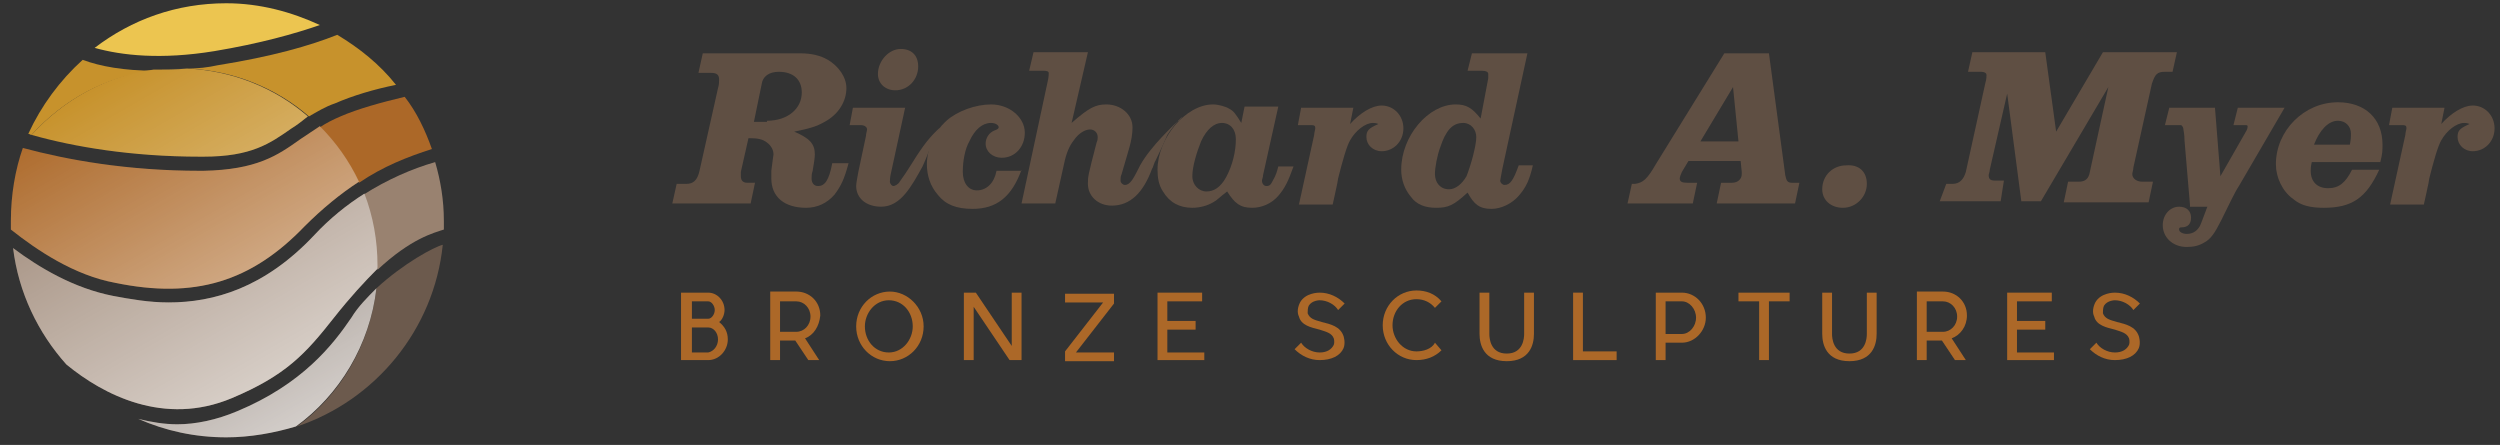 <?xml version="1.0" encoding="utf-8"?>
<!-- Generator: Adobe Illustrator 20.0.0, SVG Export Plug-In . SVG Version: 6.00 Build 0)  -->
<svg version="1.1" id="Layer_1" xmlns="http://www.w3.org/2000/svg" xmlns:xlink="http://www.w3.org/1999/xlink" x="0px" y="0px"
	 viewBox="0 0 229.8 40.9" enable-background="new 0 0 229.8 40.9" xml:space="preserve">
<rect x="0" y="0" width="229.8" height="40.9" fill="#333333" stroke="none"/>
<g>
	<path fill="#C7922C" d="M14.2,6.5c-2.8,0-5-0.4-6.6-1c-2.1,1.9-3.8,4.2-5,6.8c0.1,0,0.2,0.1,0.3,0.1C5.8,9.2,9.7,7,14.2,6.5z"/>
	<g>
		<path fill="none" d="M18.7,15.7c-0.1,0-0.2,0-0.3,0c-6.7,0-12.2-1-16.3-2.1C1.4,15.6,1,17.9,1,20.3c0,0.3,0,0.5,0,0.8
			c2.4,1.9,5.8,4.2,9.6,4.9c7.3,1.5,12.5-0.1,17.4-5.2c1.6-1.6,3.3-3,5-4.1c-0.9-1.9-2.1-3.6-3.6-5.1c-0.6,0.4-1.2,0.8-1.8,1.2
			C25.5,14.3,23.6,15.6,18.7,15.7z"/>
		<path fill="none" d="M32.3,29.2c-1.7,2.5-4.5,6.1-10.5,8.6C19.9,38.6,18,39,16.3,39c-1.2,0-2.4-0.2-3.6-0.5
			c2.5,1.1,5.2,1.7,8.1,1.7c2.2,0,4.4-0.4,6.4-1c4-2.9,6.8-7.5,7.4-12.7C33.8,27.3,32.9,28.2,32.3,29.2z"/>
		<path fill="none" d="M15.5,27.8c-1.8,0-3.5-0.3-5.1-0.6c-3.6-0.7-6.8-2.6-9.2-4.4c0.5,4.1,2.3,7.8,4.9,10.7
			c3.4,2.8,9,5.7,15.2,3.1c5-2.1,6.8-4.1,9.4-7.4c1.5-1.9,2.8-3.3,4-4.5c0-0.1,0-0.2,0-0.3c0-2.3-0.4-4.5-1.2-6.6
			c-1.6,1-3.2,2.3-4.6,3.8C24.3,26.5,19.6,27.8,15.5,27.8z"/>
		<path fill="#998270" d="M34.7,24.8c3.1-2.9,5.2-3.4,6.1-3.7c0-0.3,0-0.5,0-0.8c0-1.9-0.3-3.7-0.8-5.4c-2.1,0.6-4.4,1.6-6.6,3
			c0.8,2,1.2,4.3,1.2,6.6C34.7,24.6,34.7,24.7,34.7,24.8z"/>
		<path fill="#AC6828" d="M39.7,13.7c-0.6-1.7-1.4-3.4-2.5-4.8c-2.1,0.5-4.3,1.1-5.9,1.8c-0.7,0.3-1.3,0.6-1.9,1
			c1.5,1.5,2.7,3.2,3.6,5.1C35.2,15.3,37.5,14.4,39.7,13.7z"/>
		<path fill="#C7922C" d="M36.4,7.8C34.9,5.9,33,4.4,31,3.2c-2.5,1-6,2-11,2.8c-0.9,0.2-1.8,0.3-2.7,0.3c4.2,0.2,8.1,1.8,11.1,4.4
			c0.7-0.4,1.5-0.9,2.4-1.2C32.4,8.8,34.4,8.2,36.4,7.8z"/>
		<path fill="#ECC550" d="M19.7,4.7c4.2-0.7,7.4-1.6,9.7-2.4c-2.6-1.2-5.5-2-8.6-2c-4.6,0-8.7,1.5-12.1,4.1
			C11.2,5.1,14.8,5.5,19.7,4.7z"/>
		<path fill="#6C5A4D" d="M27.3,39.2c7.2-2.4,12.6-8.9,13.4-16.7c-0.8,0.2-3.6,1.7-6.1,4C34,31.7,31.3,36.3,27.3,39.2z"/>
	</g>
	<linearGradient id="SVGID_1_" gradientUnits="userSpaceOnUse" x1="32.87" y1="36.078" x2="14.672" y2="4.557">
		<stop  offset="0" style="stop-color:#FFFFFF;stop-opacity:0.7"/>
		<stop  offset="1" style="stop-color:#FFFFFF;stop-opacity:0"/>
	</linearGradient>
	<path fill="url(#SVGID_1_)" d="M17.3,6.3c-0.2,0-0.5,0-0.7,0c-0.8,0-1.6,0.1-2.3,0.2c0.1,0,0.1,0,0.2,0C15.3,6.5,16.2,6.4,17.3,6.3
		z"/>
	<path fill="#998270" d="M15.5,27.8c-1.8,0-3.5-0.3-5.1-0.6c-3.6-0.7-6.8-2.6-9.2-4.4c0.5,4.1,2.3,7.8,4.9,10.7
		c3.4,2.8,9,5.7,15.2,3.1c5-2.1,6.8-4.1,9.4-7.4c1.5-1.9,2.8-3.3,4-4.5c0-0.1,0-0.2,0-0.3c0-2.3-0.4-4.5-1.2-6.6
		c-1.6,1-3.2,2.3-4.6,3.8C24.3,26.5,19.6,27.8,15.5,27.8z"/>
	<linearGradient id="SVGID_2_" gradientUnits="userSpaceOnUse" x1="27.337" y1="39.272" x2="9.139" y2="7.752">
		<stop  offset="0" style="stop-color:#FFFFFF;stop-opacity:0.7"/>
		<stop  offset="1" style="stop-color:#FFFFFF;stop-opacity:0"/>
	</linearGradient>
	<path fill="url(#SVGID_2_)" d="M15.5,27.8c-1.8,0-3.5-0.3-5.1-0.6c-3.6-0.7-6.8-2.6-9.2-4.4c0.5,4.1,2.3,7.8,4.9,10.7
		c3.4,2.8,9,5.7,15.2,3.1c5-2.1,6.8-4.1,9.4-7.4c1.5-1.9,2.8-3.3,4-4.5c0-0.1,0-0.2,0-0.3c0-2.3-0.4-4.5-1.2-6.6
		c-1.6,1-3.2,2.3-4.6,3.8C24.3,26.5,19.6,27.8,15.5,27.8z"/>
	<path fill="#AC6828" d="M18.7,15.7c-0.1,0-0.2,0-0.3,0c-6.7,0-12.2-1-16.3-2.1C1.4,15.6,1,17.9,1,20.3c0,0.3,0,0.5,0,0.8
		c2.4,1.9,5.8,4.2,9.6,4.9c7.3,1.5,12.5-0.1,17.4-5.2c1.6-1.6,3.3-3,5-4.1c-0.9-1.9-2.1-3.6-3.6-5.1c-0.6,0.4-1.2,0.8-1.8,1.2
		C25.5,14.3,23.6,15.6,18.7,15.7z"/>
	<linearGradient id="SVGID_3_" gradientUnits="userSpaceOnUse" x1="28.429" y1="38.642" x2="10.23" y2="7.122">
		<stop  offset="0" style="stop-color:#FFFFFF;stop-opacity:0.7"/>
		<stop  offset="1" style="stop-color:#FFFFFF;stop-opacity:0"/>
	</linearGradient>
	<path fill="url(#SVGID_3_)" d="M18.7,15.7c-0.1,0-0.2,0-0.3,0c-6.7,0-12.2-1-16.3-2.1C1.4,15.6,1,17.9,1,20.3c0,0.3,0,0.5,0,0.8
		c2.4,1.9,5.8,4.2,9.6,4.9c7.3,1.5,12.5-0.1,17.4-5.2c1.6-1.6,3.3-3,5-4.1c-0.9-1.9-2.1-3.6-3.6-5.1c-0.6,0.4-1.2,0.8-1.8,1.2
		C25.5,14.3,23.6,15.6,18.7,15.7z"/>
	<path fill="#C7922C" d="M18.7,14.4c4.4,0,6.1-1.2,8.1-2.6c0.5-0.3,1-0.7,1.5-1.1c-3-2.6-6.9-4.2-11.1-4.4c-1,0.1-2,0.1-2.9,0.1
		c-0.1,0-0.1,0-0.2,0C9.7,7,5.8,9.2,2.9,12.4c3.9,1.1,9.2,2,15.5,2C18.5,14.4,18.6,14.4,18.7,14.4z"/>
	<linearGradient id="SVGID_4_" gradientUnits="userSpaceOnUse" x1="30.579" y1="37.4" x2="12.381" y2="5.88">
		<stop  offset="0" style="stop-color:#FFFFFF;stop-opacity:0.7"/>
		<stop  offset="1" style="stop-color:#FFFFFF;stop-opacity:0"/>
	</linearGradient>
	<path fill="url(#SVGID_4_)" d="M18.7,14.4c4.4,0,6.1-1.2,8.1-2.6c0.5-0.3,1-0.7,1.5-1.1c-3-2.6-6.9-4.2-11.1-4.4
		c-1,0.1-2,0.1-2.9,0.1c-0.1,0-0.1,0-0.2,0C9.7,7,5.8,9.2,2.9,12.4c3.9,1.1,9.2,2,15.5,2C18.5,14.4,18.6,14.4,18.7,14.4z"/>
	<path fill="#6C5A4D" d="M32.3,29.2c-1.7,2.5-4.5,6.1-10.5,8.6C19.9,38.6,18,39,16.3,39c-1.2,0-2.4-0.2-3.6-0.5
		c2.5,1.1,5.2,1.7,8.1,1.7c2.2,0,4.4-0.4,6.4-1c4-2.9,6.8-7.5,7.4-12.7C33.8,27.3,32.9,28.2,32.3,29.2z"/>
	<linearGradient id="SVGID_5_" gradientUnits="userSpaceOnUse" x1="27.537" y1="39.156" x2="9.339" y2="7.636">
		<stop  offset="0" style="stop-color:#FFFFFF;stop-opacity:0.7"/>
		<stop  offset="1" style="stop-color:#FFFFFF;stop-opacity:0"/>
	</linearGradient>
	<path fill="url(#SVGID_5_)" d="M32.3,29.2c-1.7,2.5-4.5,6.1-10.5,8.6C19.9,38.6,18,39,16.3,39c-1.2,0-2.4-0.2-3.6-0.5
		c2.5,1.1,5.2,1.7,8.1,1.7c2.2,0,4.4-0.4,6.4-1c4-2.9,6.8-7.5,7.4-12.7C33.8,27.3,32.9,28.2,32.3,29.2z"/>
</g>
<g>
	<path fill="#AC6828" d="M66.9,31.2c0,1-0.8,1.9-1.8,1.9h-2.5v-6.2h2.5c0.8,0,1.5,0.7,1.5,1.6c0,0.4-0.2,0.9-0.5,1.1
		C66.6,30,66.9,30.5,66.9,31.2z M63.6,29.3h1.5c0,0,0,0,0,0c0.3,0,0.6-0.4,0.6-0.8c0-0.4-0.3-0.8-0.6-0.8h-1.5V29.3z M66,31.2
		c0-0.6-0.4-1.1-0.9-1.1c0,0,0,0,0,0h-1.5v2.3h1.5C65.6,32.3,66,31.8,66,31.2z"/>
	<path fill="#AC6828" d="M74,31.1l1.3,2h-1l-1.2-1.8h-1.4v1.8h-0.9v-1.8v-0.8v-2.9v-0.8h0.9h1.5c1.2,0,2.2,0.9,2.2,2.2
		C75.3,30,74.8,30.8,74,31.1z M71.7,30.5h1.5c0.7,0,1.3-0.6,1.3-1.4c0-0.8-0.6-1.4-1.3-1.4h-1.5V30.5z"/>
	<path fill="#AC6828" d="M84.9,30c0,1.8-1.4,3.2-3.1,3.2c-1.7,0-3.1-1.4-3.1-3.2s1.4-3.2,3.1-3.2C83.4,26.8,84.9,28.2,84.9,30z
		 M79.5,30c0,1.3,0.9,2.4,2.2,2.4c1.3,0,2.2-1.2,2.2-2.4c0-1.3-0.9-2.4-2.2-2.4C80.4,27.6,79.5,28.8,79.5,30z"/>
	<path fill="#AC6828" d="M93.9,33.1h-1.1l-3.3-4.9v4.9h-0.9v-6.2h1.1l3.3,4.9v-4.9h0.9V33.1z"/>
	<path fill="#AC6828" d="M102.4,27.9l-3.5,4.5h3.5v0.8h-4.5v-0.9l3.5-4.5h-3.5v-0.8h4.1h0.4V27.9z"/>
	<path fill="#AC6828" d="M110.7,32.3v0.8h-4.3v-6.2h4.1v0.8h-3.2v1.8h2.6v0.8h-2.6v2.1H110.7z"/>
	<path fill="#AC6828" d="M123.5,32c-0.3,0.7-1.1,1.1-2.2,1.1c-0.9,0-1.7-0.4-2.3-1l0.6-0.6c0.3,0.5,1,0.9,1.7,0.9
		c0.7,0,1.1-0.3,1.3-0.7c0.1-0.3,0-0.6,0-0.6c-0.2-0.5-0.7-0.6-1.3-0.8c-0.8-0.2-1.7-0.4-1.9-1.2c-0.2-0.4-0.1-0.9,0.1-1.3
		c0.5-0.9,1.7-0.9,1.8-0.9c0.9,0,1.7,0.4,2.3,1l-0.6,0.6c-0.3-0.5-1-0.9-1.7-0.9c0,0-0.7,0-1,0.5c-0.1,0.2-0.1,0.5-0.1,0.7
		c0.2,0.5,0.6,0.6,1.3,0.8c0.8,0.2,1.7,0.4,2,1.3C123.5,30.9,123.7,31.5,123.5,32z"/>
	<path fill="#AC6828" d="M132.5,32.2c-0.6,0.6-1.4,0.9-2.3,0.9c-1.7,0-3.1-1.4-3.1-3.2c0-1.8,1.4-3.2,3.1-3.2c0.9,0,1.7,0.3,2.3,1
		l-0.6,0.6c-0.4-0.5-1-0.8-1.7-0.8c-1.3,0-2.2,1.1-2.2,2.4c0,1.2,0.9,2.4,2.2,2.4c0.6,0,1.4-0.2,1.7-0.8L132.5,32.2z"/>
	<path fill="#AC6828" d="M141,26.9v3.8c0,1-0.4,2.5-2.5,2.5c-2.1,0-2.5-1.5-2.5-2.5v-3.8h0.9v3.8c0,0.4,0.1,1.8,1.6,1.8
		s1.6-1.4,1.6-1.8v-3.8H141z"/>
	<path fill="#AC6828" d="M148.6,32.3v0.8h-4v-6.2h0.9v5.4H148.6z"/>
	<path fill="#AC6828" d="M154.6,31.5h-1.5v1.6h-0.9v-6.2h2.4c1.2,0,2.2,1,2.2,2.3C156.8,30.4,155.8,31.5,154.6,31.5z M155.9,29.2
		c0-0.8-0.6-1.5-1.3-1.5h-1.5v3h1.5C155.3,30.7,155.9,30,155.9,29.2z"/>
	<path fill="#AC6828" d="M164.5,27.7h-1.9v5.4h-0.9v-5.4h-1.9v-0.8h4.7V27.7z"/>
	<path fill="#AC6828" d="M172.5,26.9v3.8c0,1-0.4,2.5-2.5,2.5s-2.5-1.5-2.5-2.5v-3.8h0.9v3.8c0,0.4,0.1,1.8,1.6,1.8s1.6-1.4,1.6-1.8
		v-3.8H172.5z"/>
	<path fill="#AC6828" d="M179.4,31.1l1.3,2h-1l-1.2-1.8h-1.4v1.8h-0.9v-1.8v-0.8v-2.9v-0.8h0.9h1.5c1.2,0,2.2,0.9,2.2,2.2
		C180.8,30,180.2,30.8,179.4,31.1z M177.1,30.5h1.5c0.7,0,1.3-0.6,1.3-1.4c0-0.8-0.6-1.4-1.3-1.4h-1.5V30.5z"/>
	<path fill="#AC6828" d="M188.8,32.3v0.8h-4.3v-6.2h4.1v0.8h-3.2v1.8h2.6v0.8h-2.6v2.1H188.8z"/>
	<path fill="#AC6828" d="M196.6,32c-0.3,0.7-1.1,1.1-2.2,1.1c-0.9,0-1.7-0.4-2.3-1l0.6-0.6c0.3,0.5,1,0.9,1.7,0.9
		c0.7,0,1.1-0.3,1.3-0.7c0.1-0.3,0-0.6,0-0.6c-0.2-0.5-0.7-0.6-1.3-0.8c-0.8-0.2-1.7-0.4-1.9-1.2c-0.2-0.4-0.1-0.9,0.1-1.3
		c0.5-0.9,1.7-0.9,1.8-0.9c0.9,0,1.7,0.4,2.3,1l-0.6,0.6c-0.3-0.5-1-0.9-1.7-0.9c0,0-0.7,0-1,0.5c-0.1,0.2-0.1,0.5-0.1,0.7
		c0.2,0.5,0.6,0.6,1.3,0.8c0.8,0.2,1.7,0.4,2,1.3C196.6,30.9,196.8,31.5,196.6,32z"/>
</g>
<g>
	<path fill="#5F4F43" d="M62.2,16.9h0.9c0.6,0,1-0.3,1.2-1.2L66,8.1c0.1-0.3,0.1-0.6,0.1-0.8c0-0.4-0.2-0.6-0.7-0.6h-1.2l0.4-1.8
		h8.9c1.1,0,1.9,0.2,2.6,0.6c1,0.6,1.7,1.6,1.7,2.6c0,1.2-0.7,2.4-2,3.1c-0.7,0.4-1.3,0.6-2.8,0.9c1.4,0.6,1.9,1.1,1.9,2.1
		c0,0.3-0.1,0.9-0.2,1.5c-0.1,0.3-0.1,0.5-0.1,0.7c0,0.4,0.2,0.7,0.6,0.7c0.6,0,1-0.5,1.3-2.1H78c-0.4,1.5-0.7,2.1-1.3,2.9
		c-0.7,0.8-1.6,1.2-2.6,1.2c-2,0-3.2-1-3.2-2.7c0-0.2,0-0.5,0-0.7c0.1-0.9,0.2-1.4,0.2-1.5c0-0.4-0.2-0.8-0.6-1.1
		c-0.4-0.3-0.8-0.4-1.7-0.4l-0.7,3.1c0,0.1,0,0.2,0,0.4c0,0.4,0.2,0.6,0.6,0.6h0.7l-0.4,1.9h-7.2L62.2,16.9z M70.5,11.1
		c1.9,0,3.2-1.1,3.2-2.6c0-1.2-0.8-1.9-2.1-1.9c-0.9,0-1.5,0.4-1.6,1.2l-0.7,3.4H70.5z"/>
	<path fill="#5F4F43" d="M78.4,9.9h4.8l-1.3,6c-0.1,0.4-0.1,0.7-0.1,0.8c0,0.2,0.2,0.4,0.3,0.4c0.2,0,0.5-0.2,0.6-0.4
		c0.3-0.4,0.7-1,1.2-1.8c0.3-0.5,0.9-1.4,1.3-1.9c0.9-1.1,1.5-1.5,1.5-1.5s-0.1-0.2-0.7,1c-0.3,0.5-0.9,2.2-1.2,2.8
		c-1,1.8-2,3.7-3.8,3.7c-1.4,0-2.3-0.8-2.3-1.9c0-0.2,0.1-0.8,0.2-1.3l0.7-3.3c0-0.2,0.1-0.5,0.1-0.6c0-0.2-0.2-0.4-0.6-0.4h-1
		L78.4,9.9z M84.4,6.1c0,1.2-0.9,2.2-2.1,2.2c-0.9,0-1.6-0.6-1.6-1.5c0-1.2,1-2.3,2.1-2.3C83.8,4.5,84.4,5.1,84.4,6.1z"/>
	<path fill="#5F4F43" d="M93.9,15.6c-0.9,2.5-2.3,3.6-4.5,3.6c-1.5,0-2.5-0.4-3.2-1.3c-0.7-0.8-1-1.8-1-2.8c0-1.4,0.7-3,1.8-4
		c1-0.9,2.7-1.5,4.1-1.5c1.7,0,3.1,1.2,3.1,2.6c0,1.3-0.9,2.3-2.1,2.3c-0.9,0-1.5-0.6-1.5-1.3c0-0.5,0.3-1,0.8-1.2
		c0.3-0.1,0.4-0.2,0.4-0.3c0-0.2-0.3-0.4-0.7-0.4c-0.8,0-1.5,0.6-2,1.7c-0.4,0.7-0.6,1.8-0.6,2.8c0,1,0.5,1.7,1.3,1.7
		c0.9,0,1.6-0.7,1.8-1.8H93.9z"/>
	<g>
		<path fill="#5F4F43" d="M108.4,11c-0.5,0.5-2.6,2.4-3.6,4.2c-0.6,1.2-0.9,1.8-1.4,1.8c-0.2,0-0.4-0.2-0.4-0.4c0-0.2,0-0.4,0.1-0.6
			l0.7-2.4c0.2-0.7,0.3-1.3,0.3-1.9c0-1.2-1.1-2.1-2.4-2.1c-1,0-1.6,0.3-3.2,1.7l1.5-6.5H95l-0.4,1.7l1.3,0c0.4,0,0.5,0.1,0.5,0.2
			c0,0.1,0,0.4-0.1,0.8l-2.4,11.2H97l0.8-3.6c0.2-1,0.5-1.7,0.9-2.2c0.4-0.6,1-1,1.5-1c0.4,0,0.7,0.3,0.7,0.7c0,0.1,0,0.3-0.1,0.5
			c-0.8,3.1-0.8,3.1-0.8,3.8c0,1.1,0.9,2,2.2,2c1.7,0,2.9-1.2,3.7-3.4c0.1-0.1,0.2-0.6,0.3-0.7c0.3-0.6,0.9-1.9,1.1-2.4
			c0.3-0.5,0.9-1.2,1-1.3C108.2,11.4,109.1,10.3,108.4,11z"/>
		<path fill="#5F4F43" d="M108,11.6c0.1-0.1,0.2-0.1,0.2-0.1S108.1,11.5,108,11.6z"/>
	</g>
	<path fill="#5F4F43" d="M114.4,9.8h3.1l-1.4,6.3c0,0.2-0.1,0.4-0.1,0.5c0,0.3,0.2,0.5,0.4,0.5c0.3,0,0.4-0.1,0.6-0.5
		c0.3-0.5,0.4-0.9,0.5-1.3h1.4c-0.5,1.4-0.8,2-1.4,2.7c-0.6,0.7-1.5,1.1-2.4,1.1c-1.1,0-1.6-0.4-2.3-1.5c-0.8,0.6-0.9,0.8-1.3,1
		c-0.5,0.3-1.2,0.5-1.9,0.5c-1.2,0-2.1-0.5-2.7-1.5c-0.4-0.6-0.5-1.3-0.5-2c0-2.9,2.6-6,5.1-6c0.5,0,1.2,0.2,1.5,0.4
		c0.4,0.2,0.6,0.5,1.1,1.3L114.4,9.8z M110.4,13c-0.4,1-0.8,2.3-0.8,3.2c0,0.8,0.6,1.4,1.3,1.4c0.7,0,1.3-0.4,1.8-1.3
		c0.6-1.1,0.9-2.4,0.9-3.5c0-0.9-0.5-1.5-1.3-1.5C111.6,11.3,110.9,11.9,110.4,13z"/>
	<path fill="#5F4F43" d="M119.6,9.9h4.8l-0.3,1.5c0.9-1,2-1.7,2.9-1.7c1.1,0,2,0.9,2,2.1c0,1.2-0.9,2.1-2,2.1
		c-0.8,0-1.4-0.6-1.4-1.3c0-0.6,0.2-0.8,1.1-1.2c-0.2-0.1-0.4-0.1-0.5-0.1c-0.7,0-1.6,0.7-2.1,1.6c-0.3,0.5-0.7,1.9-1.1,3.5
		c0,0.1-0.1,0.6-0.3,1.5l-0.2,0.9h-3.1l1.4-6.4c0-0.2,0.1-0.5,0.1-0.6c0-0.3-0.1-0.3-0.6-0.3h-1L119.6,9.9z"/>
	<path fill="#5F4F43" d="M136.8,7.2c0-0.1,0-0.2,0-0.4c0-0.2-0.2-0.3-0.7-0.3h-1.2l0.4-1.6h5.1l-2.3,10.6c-0.1,0.6-0.2,1-0.2,1.1
		c0,0.2,0.2,0.4,0.4,0.4c0.5,0,0.8-0.4,1.3-1.8h1.3c-0.3,1.3-0.6,2-1.3,2.8c-0.6,0.7-1.6,1.2-2.5,1.2c-1.1,0-1.6-0.4-2.2-1.5
		c-1.3,1.2-1.8,1.4-2.9,1.4c-1,0-1.8-0.3-2.3-1c-0.6-0.7-0.9-1.6-0.9-2.5c0-3.1,2.5-6,5-6c1,0,1.5,0.3,2.3,1.3L136.8,7.2z
		 M132.4,13.5c-0.3,0.8-0.5,1.9-0.5,2.5c0,0.8,0.5,1.4,1.3,1.4c0.6,0,1.2-0.5,1.6-1.2c0.4-1,0.9-2.8,0.9-3.6c0-0.7-0.5-1.3-1.2-1.3
		C133.5,11.3,132.9,12,132.4,13.5z"/>
	<path fill="#5F4F43" d="M150,16.9h0.3c0.7-0.1,1.1-0.4,1.9-1.8l6.3-10.2h4.1l1.5,11.2c0.1,0.5,0.2,0.7,0.6,0.7h0.7l-0.4,1.9h-7.2
		l0.4-1.9h1c0.5,0,0.9-0.3,0.9-0.8v-0.2l-0.1-1h-4.8l-0.6,1c-0.1,0.2-0.2,0.5-0.2,0.6c0,0.3,0.2,0.4,0.7,0.4h0.9l-0.4,1.9h-6
		L150,16.9z M159.8,13l-0.5-5l-3,5H159.8z"/>
	<path fill="#5F4F43" d="M171.6,16.9c0,1.2-1,2.2-2.2,2.2c-1.1,0-1.9-0.7-1.9-1.7c0-1.3,1-2.2,2.2-2.2
		C170.9,15.1,171.6,15.8,171.6,16.9z"/>
	<path fill="#5F4F43" d="M178.9,16.9h0.6c0.6,0,1-0.4,1.2-1.1l1.8-8.2c0.1-0.3,0.1-0.6,0.1-0.7c0-0.2-0.2-0.3-0.5-0.3h-1.2l0.4-1.8
		h6.7l1,7.3l4.3-7.3h6.8l-0.4,1.8H199c-0.7,0-0.9,0.2-1.2,1.1l-1.7,7.7c0,0.2-0.1,0.5-0.1,0.6c0,0.4,0.4,0.7,0.9,0.7h1l-0.4,1.9
		h-7.8l0.4-1.9h1c0.6,0,0.9-0.3,1-0.9l1.7-7.8l-6.2,10.5h-1.8l-1.3-9.9l-1.6,7c0,0.2-0.1,0.4-0.1,0.5c0,0.4,0.2,0.5,0.6,0.5h0.8
		l-0.3,1.9h-5.6L178.9,16.9z"/>
	<path fill="#5F4F43" d="M201.3,18.8l-0.5-5.9c0-0.6-0.1-0.9-0.1-1c0-0.2-0.1-0.3-0.2-0.4c0,0-0.1,0-0.2,0h-0.5H199l0.4-1.6h4.2
		l0.5,6.3l2.4-4.2c0.1-0.2,0.1-0.3,0.1-0.4c0-0.1-0.1-0.1-0.3-0.1h-1l0.4-1.6h4.3l-4.2,7.2c-0.4,0.6-0.9,1.7-1.6,3.1
		c-0.6,1.2-1,1.8-1.6,2.1c-0.5,0.3-1,0.4-1.6,0.4c-1.3,0-2.2-0.9-2.2-2c0-1,0.7-1.7,1.5-1.7c0.7,0,1.1,0.4,1.1,1
		c0,0.6-0.3,0.9-0.9,0.9c-0.2,0-0.2,0.1-0.2,0.2c0,0.2,0.3,0.4,0.7,0.4c0.5,0,0.9-0.2,1.2-0.7c0.1-0.2,0.1-0.2,0.7-1.8H201.3z"/>
	<path fill="#5F4F43" d="M212.5,14.9c-0.1,0.4-0.1,0.6-0.1,0.8c0,1,0.6,1.6,1.6,1.6c1,0,1.6-0.5,2.2-1.7h2.5
		c-1.2,2.6-2.5,3.5-5.1,3.5c-1.2,0-2.1-0.2-2.8-0.8c-1-0.7-1.6-2-1.6-3.2c0-3.1,2.6-5.7,5.7-5.7c2.5,0,4.1,1.5,4.1,3.9
		c0,0.5,0,0.8-0.2,1.6H212.5z M216,13.3c0.1-0.5,0.1-0.8,0.1-1c0-0.7-0.5-1.2-1.2-1.2c-0.9,0-1.7,0.9-2.2,2.2H216z"/>
	<path fill="#5F4F43" d="M219.9,9.9h4.8l-0.3,1.5c0.9-1,2-1.7,2.9-1.7c1.1,0,2,0.9,2,2.1c0,1.2-0.9,2.1-2,2.1
		c-0.8,0-1.4-0.6-1.4-1.3c0-0.6,0.2-0.8,1.1-1.2c-0.2-0.1-0.4-0.1-0.5-0.1c-0.7,0-1.6,0.7-2.1,1.6c-0.3,0.5-0.7,1.9-1.1,3.5
		c0,0.1-0.1,0.6-0.3,1.5l-0.2,0.9h-3.1l1.4-6.4c0-0.2,0.1-0.5,0.1-0.6c0-0.3-0.1-0.3-0.6-0.3h-1L219.9,9.9z"/>
</g>
</svg>

